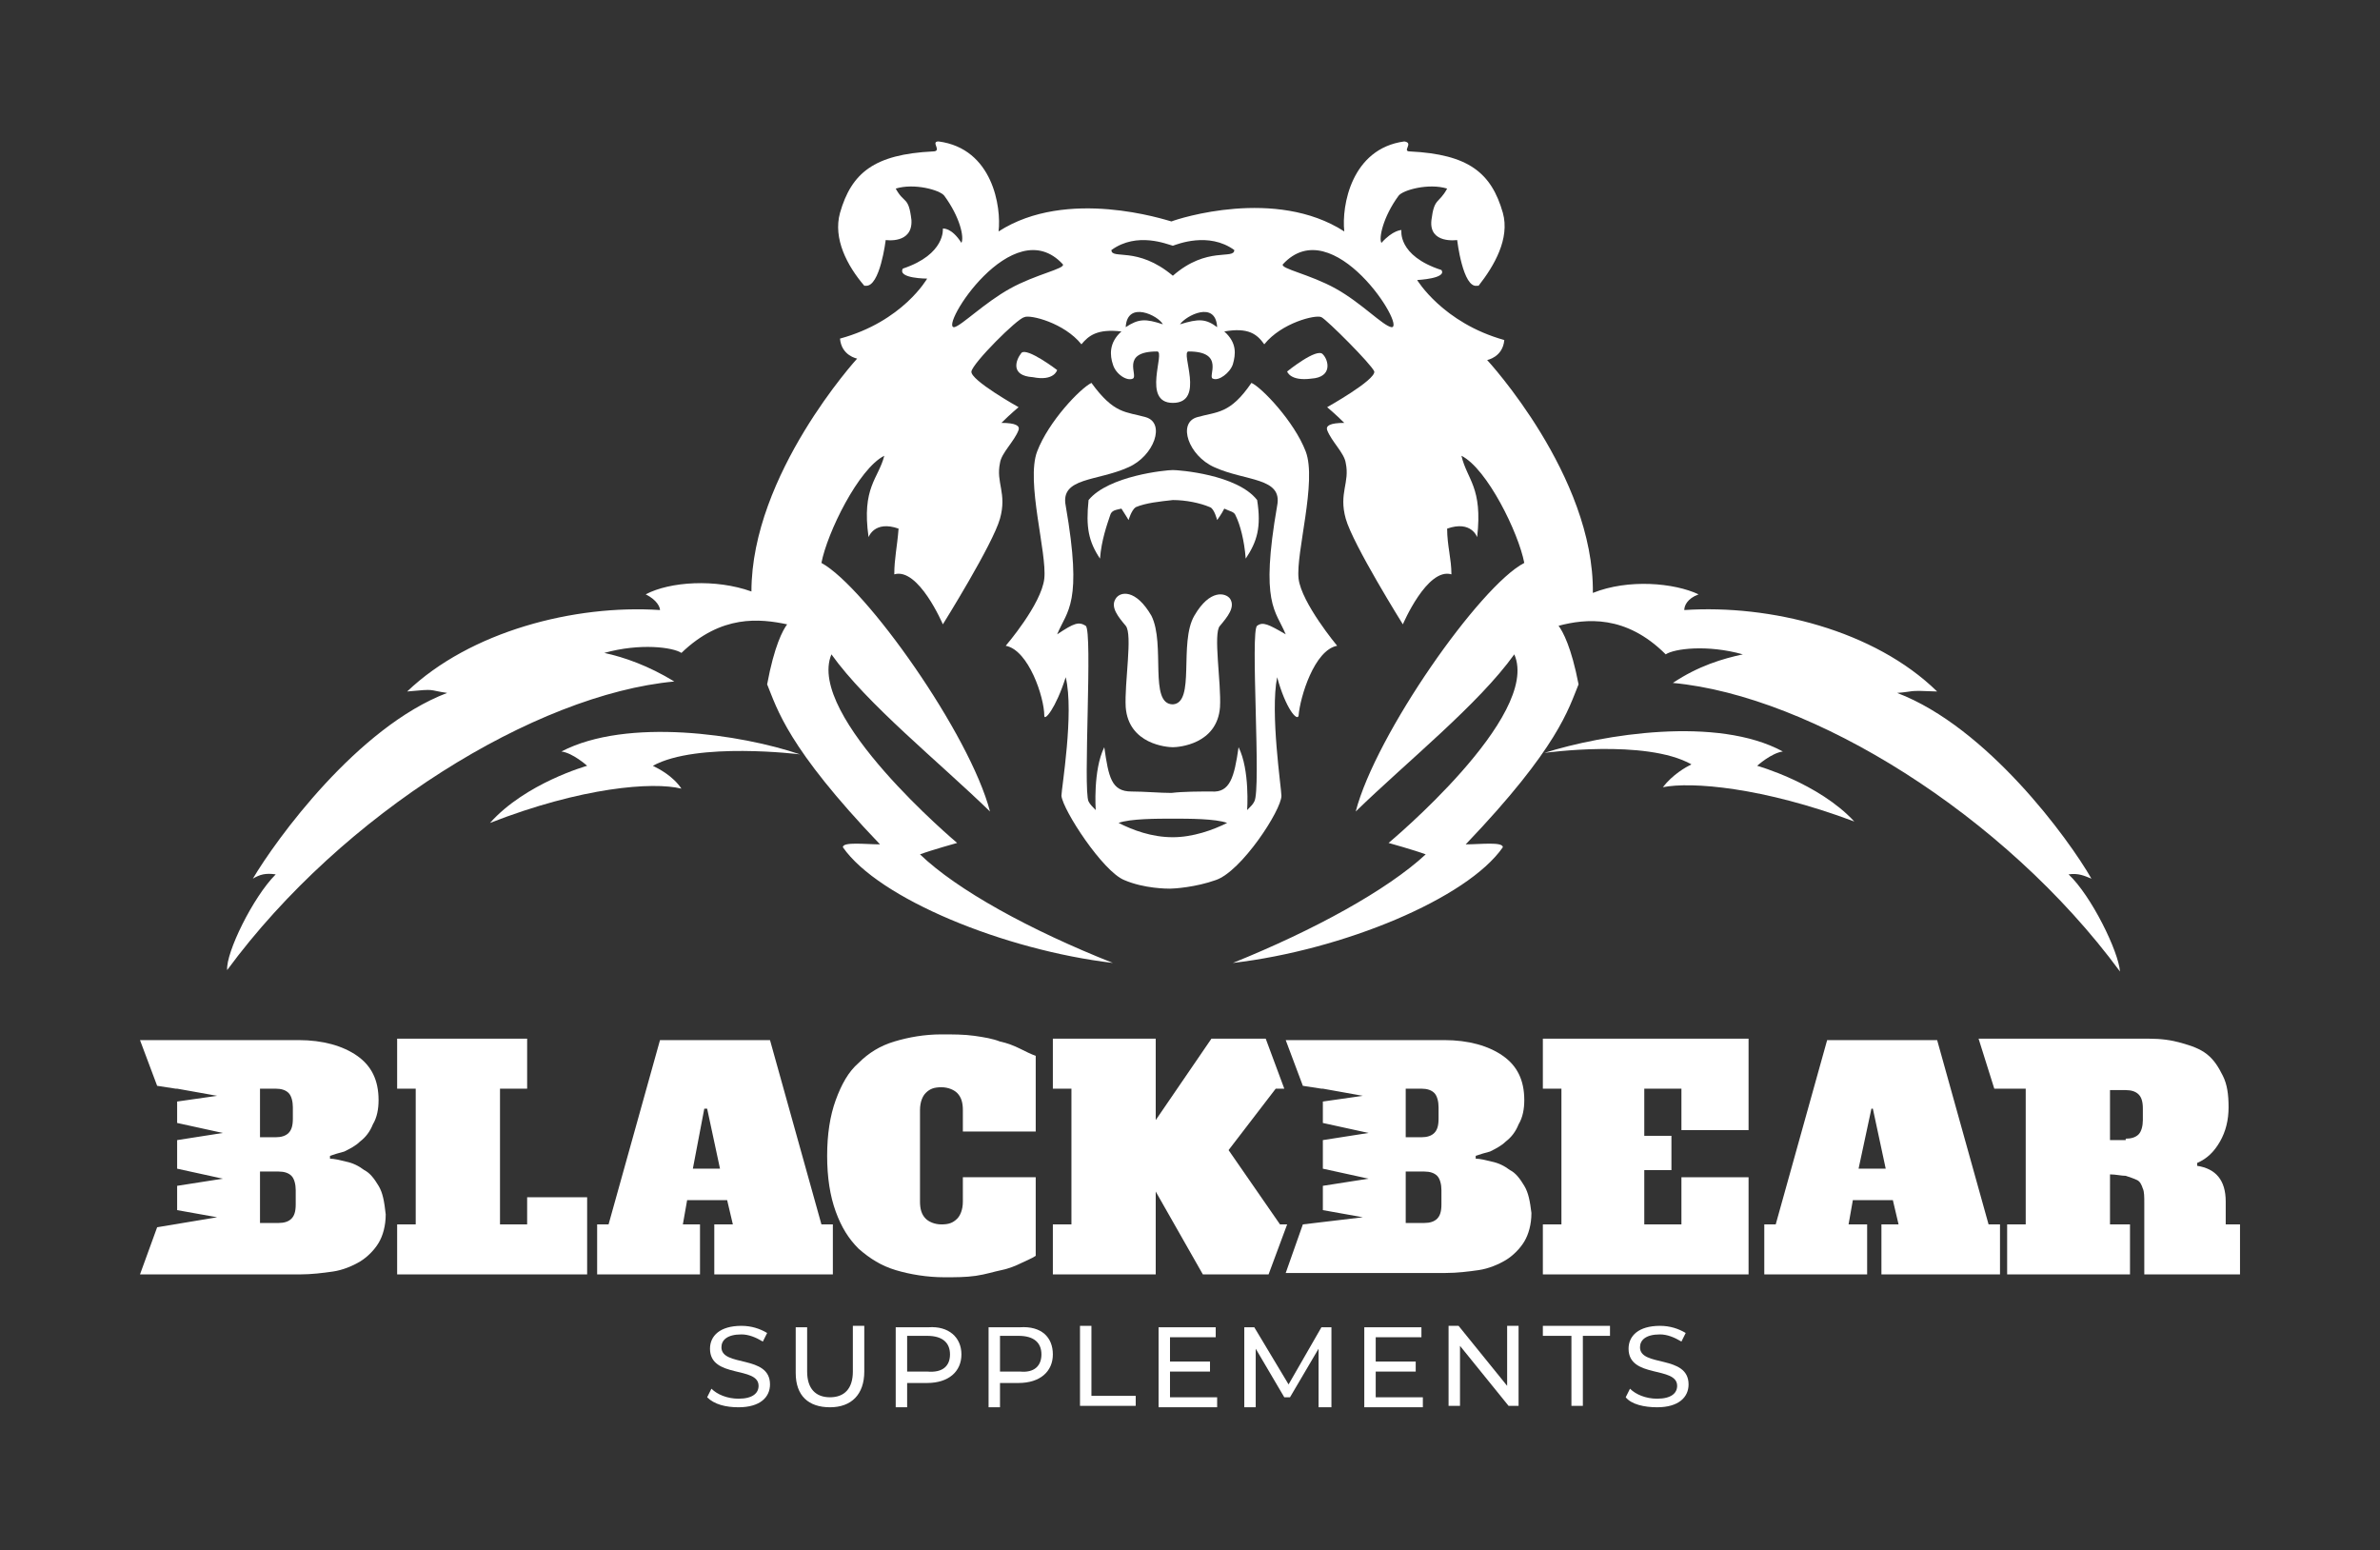 <?xml version="1.0" encoding="utf-8"?>
<!-- Generator: Adobe Illustrator 25.2.3, SVG Export Plug-In . SVG Version: 6.00 Build 0)  -->
<svg version="1.1" id="Layer_1" xmlns="http://www.w3.org/2000/svg" xmlns:xlink="http://www.w3.org/1999/xlink" x="0px" y="0px"
	 viewBox="0 0 166.6 108.5" style="enable-background:new 0 0 166.6 108.5;" xml:space="preserve">
<rect x="0" y="0" width="166.6" height="108.5" fill="#333333" stroke="none"/>
<style type="text/css">
	.st0{fill:#FFFFFF;}
</style>
<g>
	<g>
		<path class="st0" d="M91.8,26.5c1.5-0.1,1.2-1.3,0.8-1.7c-0.4-0.5-2.5,1.2-2.5,1.2S90.3,26.7,91.8,26.5z"/>
		<path class="st0" d="M89.7,55.7c0-0.5-0.8-5.8-0.3-8.3c0.6,2.2,1.4,3.1,1.5,2.7c0.1-1.3,1.1-4.6,2.7-4.9c0,0-2.5-3-2.7-4.7
			c-0.2-1.8,1.3-6.8,0.5-8.9c-0.8-2.1-3.1-4.5-3.8-4.8c-1.5,2.2-2.4,2-3.8,2.4c-1.4,0.4-0.6,2.7,1.2,3.5c2.2,1,4.8,0.7,4.4,2.7
			c-1.2,6.9-0.1,7.3,0.6,9c-1.2-0.7-1.6-0.9-2-0.6c-0.5,0.3,0.3,11.5-0.2,12.3c-0.1,0.2-0.2,0.3-0.5,0.6l0,0c0,0,0.2-2.8-0.6-4.4
			c-0.3,2.1-0.6,3.2-1.9,3.1c-0.8,0-2,0-2.8,0.1c-0.8,0-1.9-0.1-2.8-0.1c-1.4,0-1.6-1-1.9-3.1c-0.8,1.6-0.6,4.4-0.6,4.4l0,0
			c-0.2-0.2-0.4-0.4-0.5-0.6c-0.4-0.8,0.3-11.9-0.2-12.3c-0.5-0.3-0.8-0.2-2,0.6c0.7-1.7,1.8-2.1,0.6-9c-0.4-2,2.2-1.7,4.4-2.7
			c1.8-0.8,2.6-3.1,1.2-3.5c-1.4-0.4-2.2-0.2-3.8-2.4c-0.8,0.4-3,2.7-3.8,4.8c-0.8,2.1,0.7,7.1,0.5,8.9c-0.2,1.8-2.7,4.7-2.7,4.7
			c1.6,0.3,2.7,3.6,2.7,4.9c0,0.4,0.8-0.5,1.5-2.7c0.6,2.5-0.3,7.8-0.3,8.3c0.1,1,2.9,5.3,4.4,5.9c1.4,0.6,3,0.6,3.2,0.6v0
			c0,0,0,0,0,0c0,0,0,0,0,0v0c0.3,0,1.8-0.1,3.2-0.6C86.9,61,89.7,56.7,89.7,55.7z M82.1,58.6c-1.5,0-2.8-0.5-3.8-1
			c0.8-0.3,2.7-0.3,3.8-0.3v0c0,0,0,0,0,0c0,0,0,0,0,0v0c1.1,0,3,0,3.8,0.3C84.9,58.1,83.5,58.6,82.1,58.6z"/>
		<path class="st0" d="M86.1,41.9c-0.3-0.4-1.4-0.7-2.5,1.2c-1.1,1.9,0.1,6.1-1.5,6.2c-1.7,0-0.5-4.2-1.5-6.2
			c-1.1-1.9-2.2-1.7-2.5-1.2c-0.4,0.6,0.2,1.3,0.7,1.9c0.5,0.6-0.1,4,0,5.7c0.2,2.6,2.9,2.8,3.3,2.8v0c0,0,0,0,0,0c0,0,0,0,0,0v0
			c0.4,0,3.1-0.2,3.3-2.8c0.1-1.7-0.5-5.2,0-5.7C85.9,43.2,86.5,42.5,86.1,41.9z"/>
		<path class="st0" d="M74,25.9c0,0-2.1-1.6-2.5-1.2c-0.4,0.5-0.8,1.6,0.8,1.7C73.8,26.7,74,25.9,74,25.9z"/>
		<path class="st0" d="M82.1,32.9C82,32.9,82,32.9,82.1,32.9L82.1,32.9c-0.5,0-4.5,0.4-5.9,2.1c-0.2,1.9,0,2.9,0.8,4.1
			c0.1-1.3,0.5-2.4,0.7-3c0.1-0.4,0.4-0.4,0.8-0.5c0.2,0.3,0.5,0.8,0.5,0.8s0.2-0.7,0.5-0.9c0.7-0.3,1.7-0.4,2.6-0.5
			c0.9,0,1.9,0.2,2.6,0.5c0.3,0.1,0.5,0.9,0.5,0.9s0.3-0.4,0.5-0.8c0.4,0.2,0.7,0.2,0.8,0.5c0.3,0.6,0.6,1.7,0.7,3
			c0.8-1.2,1.1-2.2,0.8-4.1C86.6,33.2,82.5,32.9,82.1,32.9L82.1,32.9C82.1,32.9,82.1,32.9,82.1,32.9z"/>
		<path class="st0" d="M123,53.6c0,0,1-0.9,1.8-1c-4.6-2.5-12.6-1.2-16.7,0.1c0,0,7.1-1,10.3,0.8c-0.4,0.2-1.3,0.7-2,1.6
			c2-0.4,7,0,13.4,2.4C127.3,54.8,123,53.6,123,53.6z"/>
		<path class="st0" d="M144.8,61.2c0.7-0.1,1.1,0.1,1.6,0.3c-1.6-2.8-7.3-10.6-13.6-13c1.3-0.1,0.6-0.2,2.8-0.1
			c-4.4-4.3-11.7-6.1-17.7-5.7c0-0.3,0.2-0.8,1-1.1c-1.7-0.8-4.9-1.1-7.4-0.1c0.1-8.2-7.4-16.3-7.4-16.3s1.1-0.2,1.2-1.4
			c-4.3-1.2-6.1-4.2-6.1-4.2s2.1-0.1,1.7-0.7c-3.1-1-2.8-2.8-2.8-2.8s-0.6,0-1.4,0.9c-0.2-0.3,0.1-1.8,1.2-3.3
			c0.3-0.4,2.1-0.9,3.4-0.5c-0.6,1.1-0.9,0.6-1.1,2.2c-0.2,1.7,1.8,1.4,1.8,1.4s0.4,3.4,1.4,3.2c0,0,0.1,0,0.1,0
			c1.1-1.4,2.2-3.3,1.7-5.1c-0.8-2.8-2.4-4.1-6.5-4.3c-0.6,0,0.3-0.6-0.4-0.7c-3.7,0.5-4.4,4.5-4.2,6.3c-4.8-3.1-11.6-0.9-12.1-0.7
			c-0.4-0.1-7.3-2.4-12.1,0.7c0.2-1.7-0.4-5.8-4.2-6.3c-0.6,0,0.3,0.7-0.4,0.7c-4.1,0.2-5.7,1.5-6.5,4.3c-0.5,1.8,0.5,3.7,1.7,5.1
			c0,0,0.1,0,0.1,0c1,0.1,1.4-3.2,1.4-3.2s1.9,0.3,1.8-1.4c-0.2-1.7-0.5-1.1-1.1-2.2c1.3-0.4,3.1,0.1,3.4,0.5
			c1.1,1.5,1.4,2.9,1.2,3.3C66.6,15.9,66,16,66,16s0.2,1.8-2.8,2.8c-0.4,0.7,1.7,0.7,1.7,0.7s-1.7,3-6.1,4.2
			c0.1,1.2,1.2,1.4,1.2,1.4s-7.4,8.1-7.4,16.3c-2.5-0.9-5.7-0.7-7.4,0.2c0.8,0.4,1,0.9,1,1.1c-6-0.4-13.3,1.5-17.7,5.7
			c2.1-0.2,1.4-0.1,2.8,0.1c-6.3,2.4-12,10.3-13.6,13c0.5-0.3,0.9-0.4,1.6-0.3c-1.6,1.6-3.5,5.5-3.4,6.7c8.1-11,21.6-19.3,31.3-20.2
			c-1.8-1.1-3.5-1.7-4.9-2c2.5-0.7,4.8-0.4,5.4,0c2.8-2.7,5.5-2.4,7.4-2c-0.3,0.4-0.9,1.5-1.4,4.2c0.7,1.7,1.4,4.4,7.9,11.2
			c-1,0-2.6-0.2-2.6,0.2c2.5,3.6,11.3,7.2,18.9,8.1c-5.8-2.3-10.9-5.1-13.5-7.6C65.2,59.5,67,59,67,59s-10.6-8.9-8.8-13.2
			c2.5,3.5,7.5,7.5,11.1,11c-1.4-5.4-8.7-15.7-11.8-17.4c0.4-2.1,2.6-6.6,4.4-7.5c-0.4,1.6-1.6,2.2-1.1,5.7c0,0,0.4-1.2,2.1-0.6
			c-0.1,1.3-0.3,2.1-0.3,3.2c1.7-0.5,3.4,3.5,3.4,3.5s3.5-5.6,4-7.4c0.5-1.8-0.3-2.5,0-3.9c0.1-0.7,1-1.5,1.3-2.3
			c0.1-0.3-0.2-0.5-1.2-0.5c0.6-0.6,1.2-1.1,1.2-1.1s-3.4-1.9-3.3-2.5c0.1-0.6,3.2-3.7,3.7-3.8c0.4-0.2,2.8,0.4,4,1.9
			c0.5-0.6,1.1-1.1,2.8-0.9c-0.9,0.8-0.8,1.7-0.6,2.3c0.2,0.7,1,1.2,1.4,1c0.4-0.2-0.9-1.9,1.7-1.9c0.6,0-1.1,3.6,1.1,3.6v0
			c0,0,0,0,0,0c0,0,0,0,0,0v0c2.3,0,0.5-3.6,1.1-3.6c2.6,0,1.3,1.8,1.7,1.9c0.4,0.2,1.2-0.4,1.4-1c0.2-0.7,0.3-1.5-0.6-2.3
			c1.7-0.3,2.3,0.2,2.8,0.9c1.2-1.5,3.6-2.1,4-1.9c0.4,0.2,3.5,3.3,3.7,3.8c0.1,0.6-3.3,2.5-3.3,2.5s0.6,0.5,1.2,1.1
			c-1,0-1.3,0.2-1.2,0.5c0.3,0.8,1.2,1.6,1.3,2.3c0.3,1.4-0.5,2.1,0,3.9c0.5,1.8,4,7.4,4,7.4s1.7-4,3.4-3.5c0-1.1-0.3-2-0.3-3.2
			c1.7-0.6,2.1,0.6,2.1,0.6c0.4-3.5-0.7-4-1.1-5.7c1.8,0.9,4,5.4,4.4,7.5c-3.1,1.6-10.4,12-11.8,17.4c3.6-3.5,8.6-7.5,11.1-11
			c1.9,4.3-8.8,13.2-8.8,13.2s1.8,0.5,2.6,0.8c-2.7,2.5-7.8,5.3-13.5,7.6c7.7-0.9,16.4-4.5,18.9-8.1c0-0.4-1.6-0.2-2.6-0.2
			c6.5-6.8,7.2-9.5,7.9-11.2c-0.5-2.6-1.1-3.7-1.4-4.1c1.9-0.5,4.7-0.8,7.5,2c0.6-0.4,2.9-0.7,5.4,0c-1.4,0.3-3.1,0.8-4.9,2
			c9.7,0.9,23.2,9.2,31.3,20.2C148.3,66.6,146.4,62.7,144.8,61.2z M70.7,20.2c-1.8,1-3.4,2.6-3.9,2.7c-1.1,0.1,4.1-8.2,7.6-4.4
			C74.6,18.8,72.5,19.2,70.7,20.2z M78.8,22.9c0.1-1.9,2.3-0.8,2.6-0.2C80.2,22.3,79.7,22.3,78.8,22.9z M82.6,22.7
			c0.4-0.6,2.5-1.7,2.6,0.2C84.4,22.3,83.9,22.3,82.6,22.7z M82.1,19.3c-2.5-2.1-4.3-1.1-4.3-1.8c1.8-1.3,3.9-0.4,4.3-0.3v0
			c0,0,0,0,0,0c0,0,0,0,0,0v0c0.3-0.1,2.5-1,4.3,0.3C86.4,18.2,84.5,17.2,82.1,19.3z M97.4,22.9c-0.6-0.1-2.1-1.7-3.9-2.7
			c-1.8-1-3.9-1.4-3.7-1.7C93.3,14.7,98.5,23,97.4,22.9z"/>
		<path class="st0" d="M39.3,52.6c0.8,0.1,1.8,1,1.8,1s-4.3,1.2-6.8,4c6.4-2.5,11.4-2.9,13.4-2.4c-0.6-0.9-1.6-1.4-2-1.6
			c3.1-1.7,10.3-0.8,10.3-0.8C51.9,51.4,43.9,50.2,39.3,52.6z"/>
	</g>
	<g>
		<g>
			<path class="st0" d="M49.5,97.8l0.3-0.6c0.4,0.4,1.1,0.7,1.9,0.7c1,0,1.4-0.4,1.4-0.9c0-1.4-3.4-0.5-3.4-2.6
				c0-0.9,0.7-1.6,2.2-1.6c0.7,0,1.3,0.2,1.8,0.5l-0.3,0.6c-0.5-0.3-1-0.5-1.5-0.5c-1,0-1.4,0.4-1.4,0.9c0,1.4,3.4,0.5,3.4,2.6
				c0,0.9-0.7,1.6-2.2,1.6C50.8,98.5,50,98.3,49.5,97.8z"/>
			<path class="st0" d="M55.7,96.1v-3.2h0.8V96c0,1.2,0.6,1.8,1.6,1.8c1,0,1.6-0.6,1.6-1.8v-3.2h0.8v3.2c0,1.6-0.9,2.5-2.4,2.5
				C56.6,98.5,55.7,97.7,55.7,96.1z"/>
			<path class="st0" d="M67.3,94.8c0,1.2-0.9,2-2.4,2h-1.4v1.7h-0.8v-5.6H65C66.4,92.8,67.3,93.6,67.3,94.8z M66.5,94.8
				c0-0.8-0.5-1.3-1.6-1.3h-1.4v2.5h1.4C66,96.1,66.5,95.6,66.5,94.8z"/>
			<path class="st0" d="M73.7,94.8c0,1.2-0.9,2-2.4,2H70v1.7h-0.8v-5.6h2.2C72.9,92.8,73.7,93.6,73.7,94.8z M72.9,94.8
				c0-0.8-0.5-1.3-1.6-1.3H70v2.5h1.4C72.4,96.1,72.9,95.6,72.9,94.8z"/>
			<path class="st0" d="M75.6,92.8h0.8v4.9h3.1v0.7h-3.9V92.8z"/>
			<path class="st0" d="M85.2,97.8v0.7h-4.1v-5.6h4v0.7h-3.2v1.7h2.8V96h-2.8v1.8H85.2z"/>
			<path class="st0" d="M92.3,98.5l0-4.1l-2,3.4h-0.4l-2-3.4v4.1h-0.8v-5.6h0.7l2.4,4l2.3-4h0.7l0,5.6H92.3z"/>
			<path class="st0" d="M99.6,97.8v0.7h-4.1v-5.6h4v0.7h-3.2v1.7h2.8V96h-2.8v1.8H99.6z"/>
			<path class="st0" d="M106.3,92.8v5.6h-0.7l-3.4-4.2v4.2h-0.8v-5.6h0.7l3.4,4.2v-4.2H106.3z"/>
			<path class="st0" d="M109.9,93.5h-1.9v-0.7h4.7v0.7h-1.9v4.9h-0.8V93.5z"/>
			<path class="st0" d="M113.8,97.8l0.3-0.6c0.4,0.4,1.1,0.7,1.9,0.7c1,0,1.4-0.4,1.4-0.9c0-1.4-3.4-0.5-3.4-2.6
				c0-0.9,0.7-1.6,2.2-1.6c0.7,0,1.3,0.2,1.8,0.5l-0.3,0.6c-0.5-0.3-1-0.5-1.5-0.5c-1,0-1.4,0.4-1.4,0.9c0,1.4,3.4,0.5,3.4,2.6
				c0,0.9-0.7,1.6-2.2,1.6C115.1,98.5,114.2,98.3,113.8,97.8z"/>
		</g>
	</g>
	<g>
		<path class="st0" d="M27.8,72.7h9.1v3.5H35v9.5h1.9v-1.9h4.2v5.4H27.8v-3.5h1.3v-9.5h-1.3V72.7z"/>
		<path class="st0" d="M50,85.7h1.3L50.9,84h-2.8l-0.3,1.7H49v3.5h-7.2v-3.5h0.8l3.6-12.9h7.7l3.6,12.9h0.8v3.5H50V85.7z M48.5,81.8
			h1.9l-0.9-4.2h-0.2L48.5,81.8z"/>
		<path class="st0" d="M67.4,82.4h5.1v5.5c-0.3,0.2-0.6,0.3-1,0.5c-0.4,0.2-0.9,0.4-1.4,0.5c-0.5,0.1-1.1,0.3-1.8,0.4
			s-1.4,0.1-2.2,0.1c-1.2,0-2.4-0.2-3.4-0.5c-1-0.3-1.8-0.8-2.6-1.5c-0.7-0.7-1.2-1.5-1.6-2.6c-0.4-1.1-0.6-2.4-0.6-3.9
			c0-1.5,0.2-2.8,0.6-3.9c0.4-1.1,0.9-2,1.6-2.6c0.7-0.7,1.5-1.2,2.5-1.5c1-0.3,2.1-0.5,3.3-0.5c0.8,0,1.6,0,2.3,0.1
			c0.7,0.1,1.3,0.2,1.8,0.4c0.5,0.1,1,0.3,1.4,0.5c0.4,0.2,0.8,0.4,1.1,0.5v5.3h-5.1v-1.5c0-0.5-0.1-0.9-0.4-1.2
			c-0.2-0.2-0.6-0.4-1.1-0.4c-0.5,0-0.8,0.1-1.1,0.4c-0.2,0.2-0.4,0.6-0.4,1.2v6.4c0,0.5,0.1,0.9,0.4,1.2c0.2,0.2,0.6,0.4,1.1,0.4
			c0.5,0,0.8-0.1,1.1-0.4c0.2-0.2,0.4-0.6,0.4-1.2V82.4z"/>
		<path class="st0" d="M89.3,76.2L86,80.5l3.6,5.2h0.5l-1.3,3.5h-4.6l-3.3-5.8v5.8h-7.2v-3.5h1.3v-9.5h-1.3v-3.5h7.2v5.7l3.9-5.7
			h3.8l1.3,3.5H89.3z"/>
		<path class="st0" d="M117.7,76.2h-2.6v3.3h1.9v2.4h-1.9v3.8h2.6v-3.3h4.7v6.8H108v-3.5h1.3v-9.5H108v-3.5h14.4v6.4h-4.7V76.2z"/>
		<path class="st0" d="M131.6,85.7h1.3l-0.4-1.7h-2.8l-0.3,1.7h1.3v3.5h-7.2v-3.5h0.8l3.6-12.9h7.7l3.6,12.9h0.8v3.5h-8.3V85.7z
			 M130.1,81.8h1.9l-0.9-4.2H131L130.1,81.8z"/>
		<path class="st0" d="M147.7,85.7h1.4v3.5h-8.6v-3.5h1.3v-9.5h-2.2l-1.1-3.5h11.9c0.9,0,1.6,0.1,2.3,0.3c0.7,0.2,1.3,0.4,1.8,0.8
			c0.5,0.4,0.8,0.9,1.1,1.5c0.3,0.6,0.4,1.3,0.4,2.2c0,0.9-0.2,1.7-0.6,2.4c-0.4,0.7-0.9,1.2-1.6,1.5l0,0.2c1.3,0.2,2,1,2,2.5v1.6h1
			v3.5h-6.7v-5c0-0.4,0-0.8-0.1-1c-0.1-0.3-0.2-0.5-0.4-0.6s-0.5-0.2-0.8-0.3c-0.3,0-0.7-0.1-1.1-0.1V85.7z M148.8,79.7
			c0.4,0,0.7-0.1,0.9-0.3c0.2-0.2,0.3-0.6,0.3-1v-0.8c0-0.5-0.1-0.8-0.3-1s-0.5-0.3-0.9-0.3h-1.1v3.5H148.8z"/>
		<path class="st0" d="M26.5,83c-0.3-0.5-0.6-0.9-1-1.1c-0.4-0.3-0.8-0.5-1.3-0.6c-0.4-0.1-0.8-0.2-1.1-0.2v-0.2
			c0.3-0.1,0.6-0.2,1-0.3c0.4-0.2,0.8-0.4,1.1-0.7c0.4-0.3,0.7-0.7,0.9-1.2c0.3-0.5,0.4-1.1,0.4-1.7c0-1.4-0.5-2.4-1.5-3.1
			s-2.4-1.1-4.1-1.1H9.8L11,76l1.3,0.2h0.1v0l2.8,0.5l-2.8,0.4v1.5l3.2,0.7l-3.2,0.5v2l3.2,0.7l-3.2,0.5v1.7l2.8,0.5L11,85.9
			l-1.2,3.3h11.2c0.8,0,1.6-0.1,2.3-0.2c0.7-0.1,1.4-0.4,1.9-0.7c0.5-0.3,1-0.8,1.3-1.3c0.3-0.5,0.5-1.2,0.5-2
			C26.9,84.1,26.8,83.5,26.5,83z M18.2,76.2h1.1c0.4,0,0.7,0.1,0.9,0.3c0.2,0.2,0.3,0.6,0.3,1v0.8c0,0.5-0.1,0.8-0.3,1
			c-0.2,0.2-0.5,0.3-0.9,0.3h-1.1V76.2z M20.7,84.3c0,0.5-0.1,0.8-0.3,1s-0.5,0.3-0.9,0.3h-1.3v-3.6h1.3c0.4,0,0.7,0.1,0.9,0.3
			s0.3,0.6,0.3,1V84.3z"/>
		<path class="st0" d="M106.7,83c-0.3-0.5-0.6-0.9-1-1.1c-0.4-0.3-0.8-0.5-1.3-0.6c-0.4-0.1-0.8-0.2-1.1-0.2v-0.2
			c0.3-0.1,0.6-0.2,1-0.3c0.4-0.2,0.8-0.4,1.1-0.7c0.4-0.3,0.7-0.7,0.9-1.2c0.3-0.5,0.4-1.1,0.4-1.7c0-1.4-0.5-2.4-1.5-3.1
			c-1-0.7-2.4-1.1-4.1-1.1H90l1.2,3.2l1.3,0.2h0.1v0l2.8,0.5l-2.8,0.4v1.5l3.2,0.7l-3.2,0.5v2l3.2,0.7l-3.2,0.5v1.7l2.8,0.5
			l-4.2,0.5L90,89.1h11.2c0.8,0,1.6-0.1,2.3-0.2c0.7-0.1,1.4-0.4,1.9-0.7c0.5-0.3,1-0.8,1.3-1.3c0.3-0.5,0.5-1.2,0.5-2
			C107.1,84.1,107,83.5,106.7,83z M98.4,76.2h1.1c0.4,0,0.7,0.1,0.9,0.3c0.2,0.2,0.3,0.6,0.3,1v0.8c0,0.5-0.1,0.8-0.3,1
			c-0.2,0.2-0.5,0.3-0.9,0.3h-1.1V76.2z M100.9,84.3c0,0.5-0.1,0.8-0.3,1s-0.5,0.3-0.9,0.3h-1.3v-3.6h1.3c0.4,0,0.7,0.1,0.9,0.3
			c0.2,0.2,0.3,0.6,0.3,1V84.3z"/>
	</g>
</g>
</svg>
